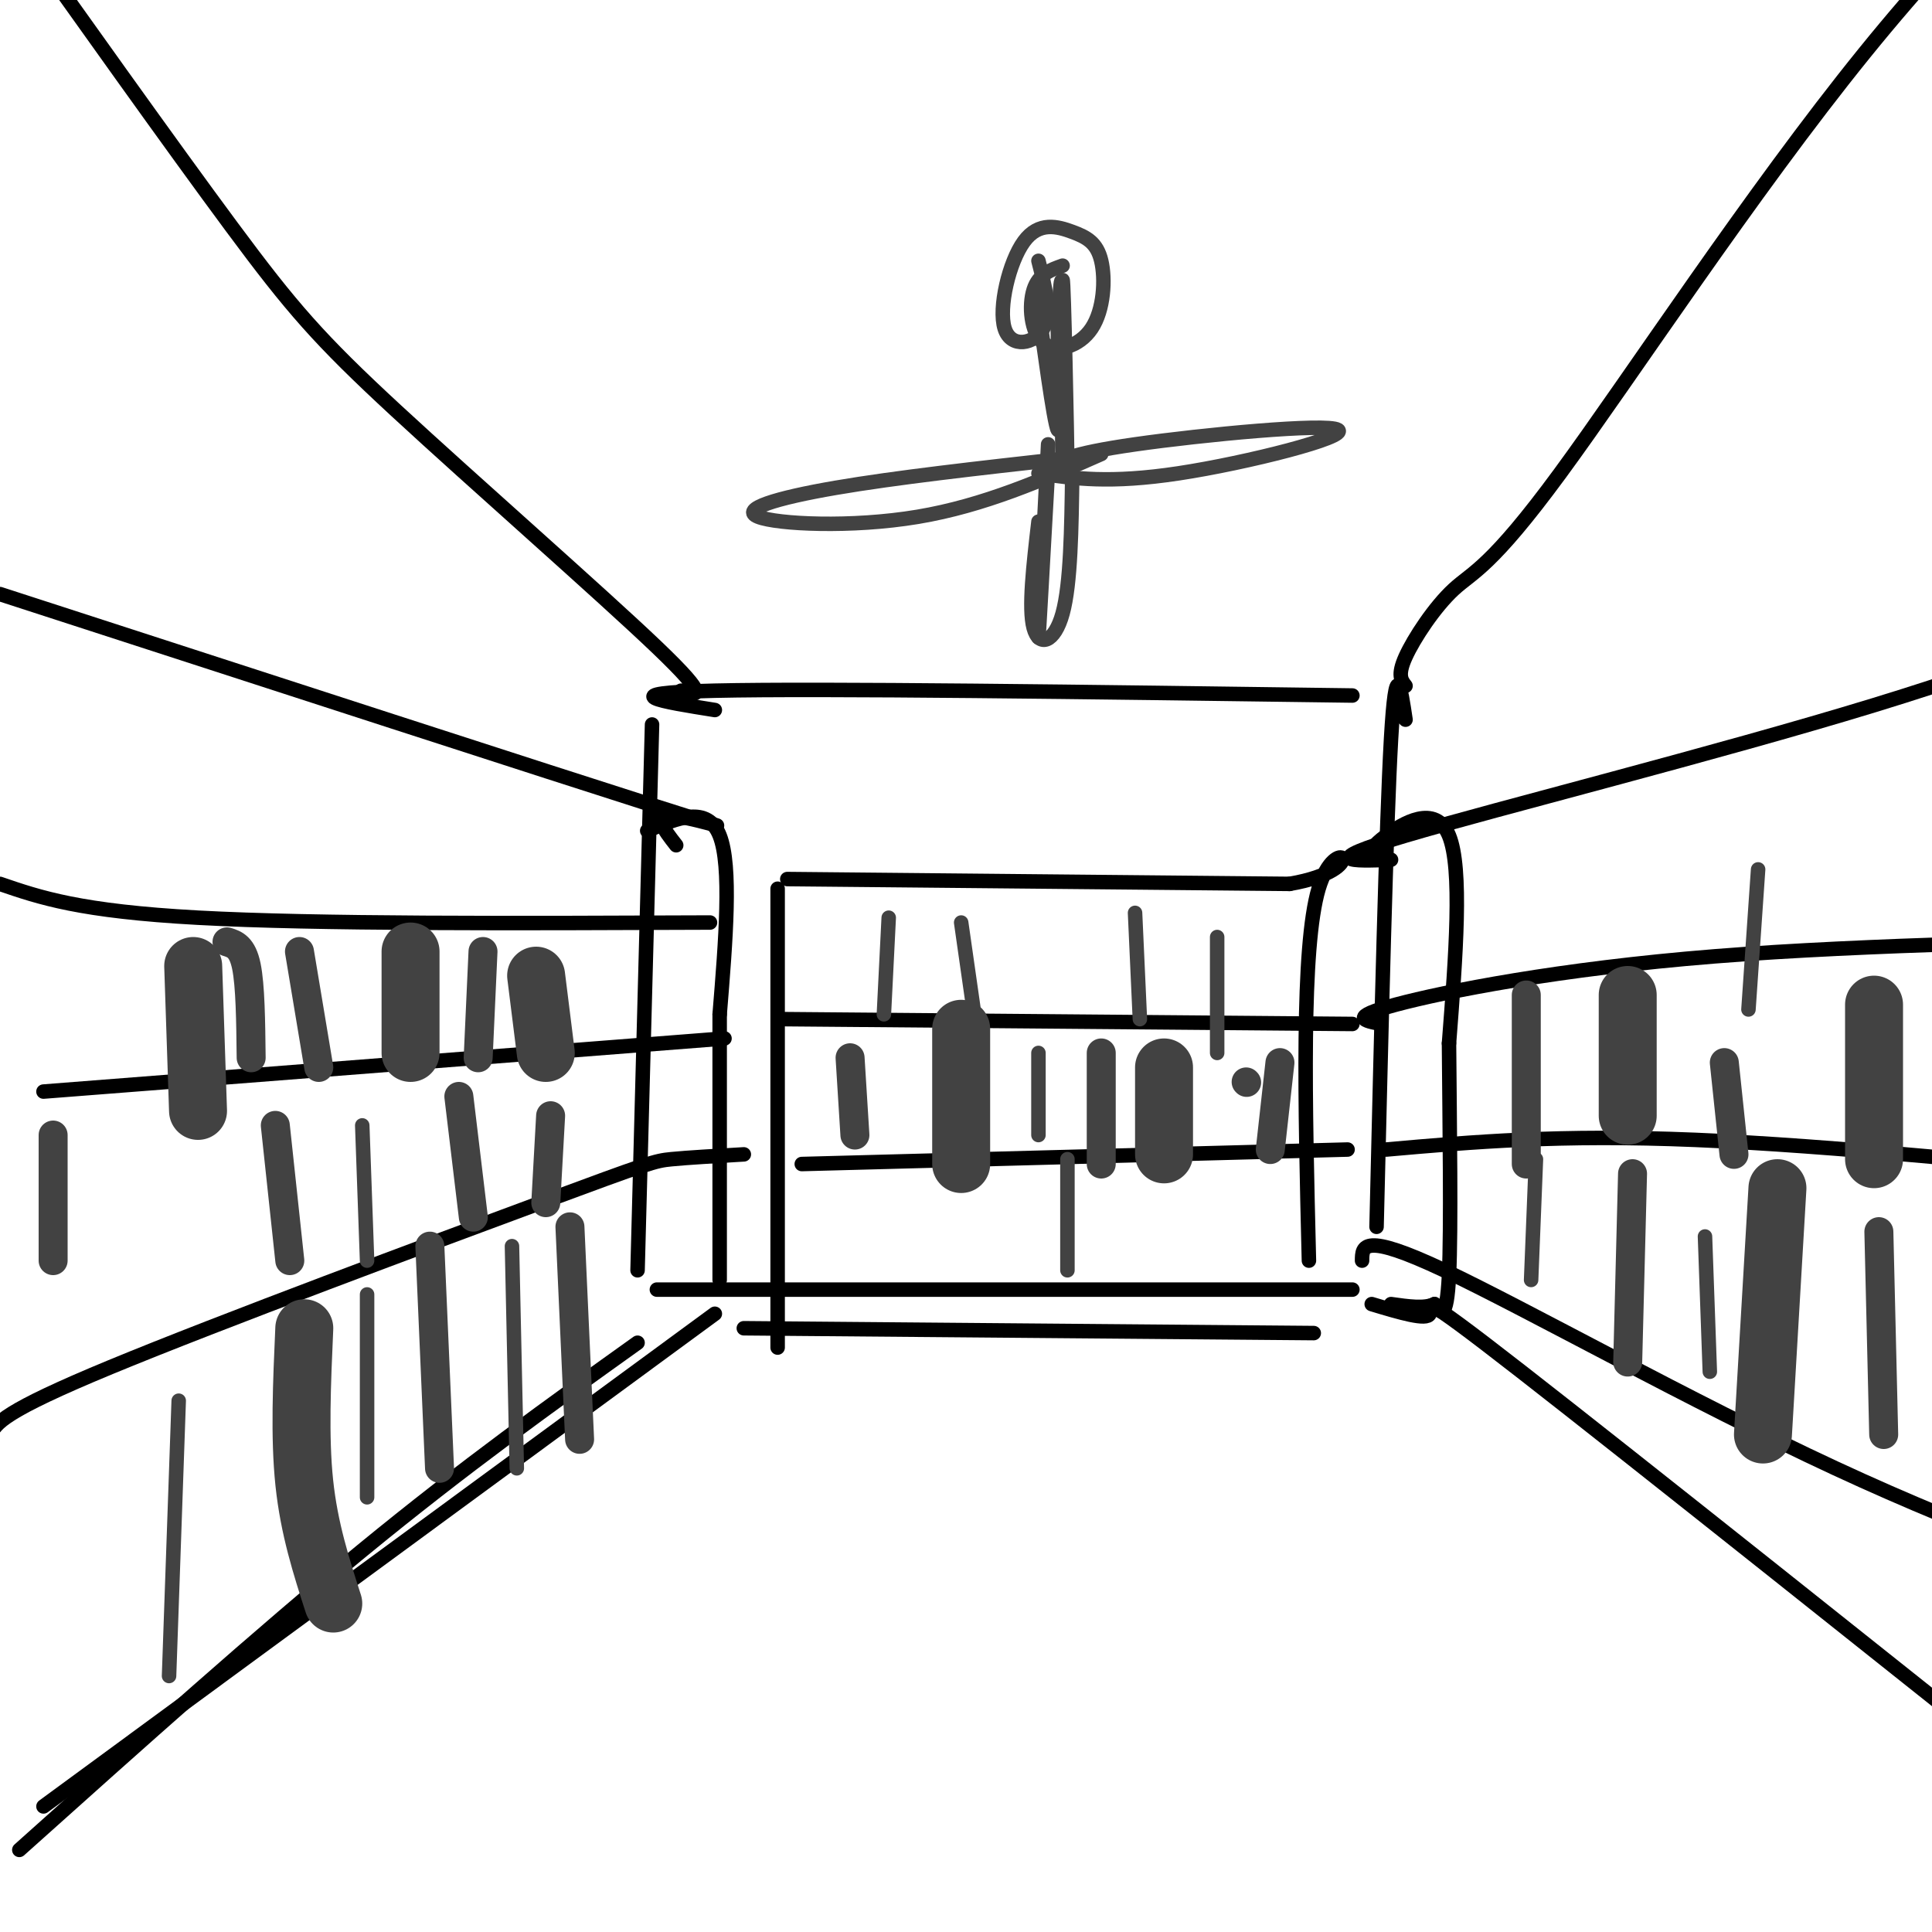 <svg viewBox='0 0 400 400' version='1.1' xmlns='http://www.w3.org/2000/svg' xmlns:xlink='http://www.w3.org/1999/xlink'><g fill='none' stroke='rgb(0,0,0)' stroke-width='3' stroke-linecap='round' stroke-linejoin='round'><path d='M135,150c0.000,0.000 -3.000,113.000 -3,113'/><path d='M148,147c-11.000,-1.750 -22.000,-3.500 0,-4c22.000,-0.500 77.000,0.250 132,1'/><path d='M291,149c-1.000,-6.750 -2.000,-13.500 -3,4c-1.000,17.500 -2.000,59.250 -3,101'/><path d='M136,267c0.000,0.000 144.000,0.000 144,0'/><path d='M291,142c-0.861,-1.093 -1.722,-2.185 0,-6c1.722,-3.815 6.029,-10.352 10,-14c3.971,-3.648 7.608,-4.405 22,-24c14.392,-19.595 39.541,-58.027 63,-87c23.459,-28.973 45.230,-48.486 67,-68'/><path d='M284,270c5.756,1.733 11.511,3.467 12,2c0.489,-1.467 -4.289,-6.133 19,12c23.289,18.133 74.644,59.067 126,100'/><path d='M132,278c-17.833,12.750 -35.667,25.500 -57,43c-21.333,17.500 -46.167,39.750 -71,62'/><path d='M141,143c3.286,1.030 6.571,2.060 -5,-9c-11.571,-11.060 -38.000,-34.208 -54,-49c-16.000,-14.792 -21.571,-21.226 -34,-38c-12.429,-16.774 -31.714,-43.887 -51,-71'/><path d='M134,172c6.250,-2.667 12.500,-5.333 15,1c2.500,6.333 1.250,21.667 0,37'/><path d='M149,210c0.000,15.333 0.000,35.167 0,55'/><path d='M148,272c0.000,0.000 -139.000,102.000 -139,102'/><path d='M140,175c-2.578,-3.289 -5.156,-6.578 0,-6c5.156,0.578 18.044,5.022 -4,-2c-22.044,-7.022 -79.022,-25.511 -136,-44'/><path d='M147,191c-40.750,0.167 -81.500,0.333 -106,-1c-24.500,-1.333 -32.750,-4.167 -41,-7'/><path d='M150,215c0.000,0.000 -141.000,11.000 -141,11'/><path d='M154,239c-5.786,0.333 -11.571,0.667 -15,1c-3.429,0.333 -4.500,0.667 -27,9c-22.500,8.333 -66.429,24.667 -89,34c-22.571,9.333 -23.786,11.667 -25,14'/><path d='M285,176c-0.600,-0.311 -1.200,-0.622 2,-3c3.200,-2.378 10.200,-6.822 13,0c2.800,6.822 1.400,24.911 0,43'/><path d='M300,216c0.133,17.089 0.467,38.311 0,48c-0.467,9.689 -1.733,7.844 -3,6'/><path d='M297,270c-2.000,1.000 -5.500,0.500 -9,0'/><path d='M288,178c-7.911,0.289 -15.822,0.578 3,-5c18.822,-5.578 64.378,-17.022 97,-27c32.622,-9.978 52.311,-18.489 72,-27'/><path d='M286,212c-3.524,-0.655 -7.048,-1.310 3,-4c10.048,-2.690 33.667,-7.417 66,-10c32.333,-2.583 73.381,-3.024 93,-4c19.619,-0.976 17.810,-2.488 16,-4'/><path d='M287,238c17.917,-1.583 35.833,-3.167 64,-2c28.167,1.167 66.583,5.083 105,9'/><path d='M282,261c0.022,-3.000 0.044,-6.000 17,2c16.956,8.000 50.844,27.000 81,41c30.156,14.000 56.578,23.000 83,32'/><path d='M161,184c0.000,0.000 0.000,95.000 0,95'/><path d='M163,182c0.000,0.000 104.000,1.000 104,1'/><path d='M267,183c17.600,-3.044 9.600,-11.156 6,1c-3.600,12.156 -2.800,44.578 -2,77'/><path d='M154,275c0.000,0.000 118.000,1.000 118,1'/><path d='M162,211c0.000,0.000 118.000,1.000 118,1'/><path d='M166,241c0.000,0.000 113.000,-3.000 113,-3'/></g>
<g fill='none' stroke='rgb(66,66,66)' stroke-width='12' stroke-linecap='round' stroke-linejoin='round'><path d='M40,200c0.000,0.000 1.000,30.000 1,30'/><path d='M85,197c0.000,0.000 0.000,21.000 0,21'/><path d='M111,202c0.000,0.000 2.000,16.000 2,16'/><path d='M199,213c0.000,0.000 0.000,28.000 0,28'/><path d='M241,221c0.000,0.000 0.000,18.000 0,18'/><path d='M337,206c0.000,0.000 0.000,25.000 0,25'/><path d='M388,208c0.000,0.000 0.000,32.000 0,32'/><path d='M368,246c0.000,0.000 -3.000,51.000 -3,51'/><path d='M63,275c-0.500,11.250 -1.000,22.500 0,32c1.000,9.500 3.500,17.250 6,25'/></g>
<g fill='none' stroke='rgb(66,66,66)' stroke-width='6' stroke-linecap='round' stroke-linejoin='round'><path d='M47,195c1.583,0.500 3.167,1.000 4,5c0.833,4.000 0.917,11.500 1,19'/><path d='M62,197c0.000,0.000 4.000,24.000 4,24'/><path d='M100,197c0.000,0.000 -1.000,22.000 -1,22'/><path d='M89,258c0.000,0.000 2.000,46.000 2,46'/><path d='M118,254c0.000,0.000 2.000,44.000 2,44'/><path d='M57,233c0.000,0.000 3.000,28.000 3,28'/><path d='M95,227c0.000,0.000 3.000,25.000 3,25'/><path d='M114,231c0.000,0.000 -1.000,18.000 -1,18'/><path d='M11,235c0.000,0.000 0.000,26.000 0,26'/><path d='M176,219c0.000,0.000 1.000,16.000 1,16'/><path d='M228,218c0.000,0.000 0.000,23.000 0,23'/><path d='M258,224c0.000,0.000 0.100,0.100 0.1,0.1'/><path d='M316,206c0.000,0.000 0.000,35.000 0,35'/><path d='M357,220c0.000,0.000 2.000,19.000 2,19'/><path d='M265,220c0.000,0.000 -2.000,18.000 -2,18'/><path d='M338,243c0.000,0.000 -1.000,39.000 -1,39'/><path d='M389,255c0.000,0.000 1.000,42.000 1,42'/></g>
<g fill='none' stroke='rgb(66,66,66)' stroke-width='3' stroke-linecap='round' stroke-linejoin='round'><path d='M215,218c0.000,0.000 0.000,17.000 0,17'/><path d='M252,194c0.000,0.000 0.000,24.000 0,24'/><path d='M235,189c0.000,0.000 1.000,22.000 1,22'/><path d='M199,191c0.000,0.000 3.000,21.000 3,21'/><path d='M184,190c0.000,0.000 -1.000,20.000 -1,20'/><path d='M221,240c0.000,0.000 0.000,23.000 0,23'/><path d='M106,258c0.000,0.000 1.000,46.000 1,46'/><path d='M76,268c0.000,0.000 0.000,42.000 0,42'/><path d='M37,290c0.000,0.000 -2.000,57.000 -2,57'/><path d='M75,233c0.000,0.000 1.000,28.000 1,28'/><path d='M318,240c0.000,0.000 -1.000,25.000 -1,25'/><path d='M353,256c0.000,0.000 1.000,28.000 1,28'/><path d='M389,261c0.000,0.000 0.000,32.000 0,32'/><path d='M364,180c0.000,0.000 -2.000,29.000 -2,29'/><path d='M220,55c-2.483,0.879 -4.967,1.758 -6,5c-1.033,3.242 -0.616,8.849 2,11c2.616,2.151 7.431,0.848 10,-3c2.569,-3.848 2.890,-10.241 2,-14c-0.890,-3.759 -2.993,-4.886 -6,-6c-3.007,-1.114 -6.919,-2.216 -10,2c-3.081,4.216 -5.329,13.751 -4,18c1.329,4.249 6.237,3.214 8,0c1.763,-3.214 0.382,-8.607 -1,-14'/><path d='M220,62c0.534,20.670 1.069,41.340 1,35c-0.069,-6.340 -0.740,-39.689 -1,-39c-0.260,0.689 -0.108,35.416 0,39c0.108,3.584 0.174,-23.976 0,-34c-0.174,-10.024 -0.587,-2.512 -1,5'/><path d='M219,68c0.083,7.060 0.792,22.208 0,21c-0.792,-1.208 -3.083,-18.774 -4,-25c-0.917,-6.226 -0.458,-1.113 0,4'/><path d='M220,95c-17.298,1.935 -34.595,3.869 -47,6c-12.405,2.131 -19.917,4.458 -16,6c3.917,1.542 19.262,2.298 33,0c13.738,-2.298 25.869,-7.649 38,-13'/><path d='M217,92c-1.000,19.583 -2.000,39.167 -2,40c0.000,0.833 1.000,-17.083 2,-35'/><path d='M217,97c2.048,-1.506 4.095,-3.012 18,-5c13.905,-1.988 39.667,-4.458 42,-3c2.333,1.458 -18.762,6.845 -33,9c-14.238,2.155 -21.619,1.077 -29,0'/><path d='M215,108c-1.044,8.978 -2.089,17.956 -1,22c1.089,4.044 4.311,3.156 6,-3c1.689,-6.156 1.844,-17.578 2,-29'/></g>
</svg>
